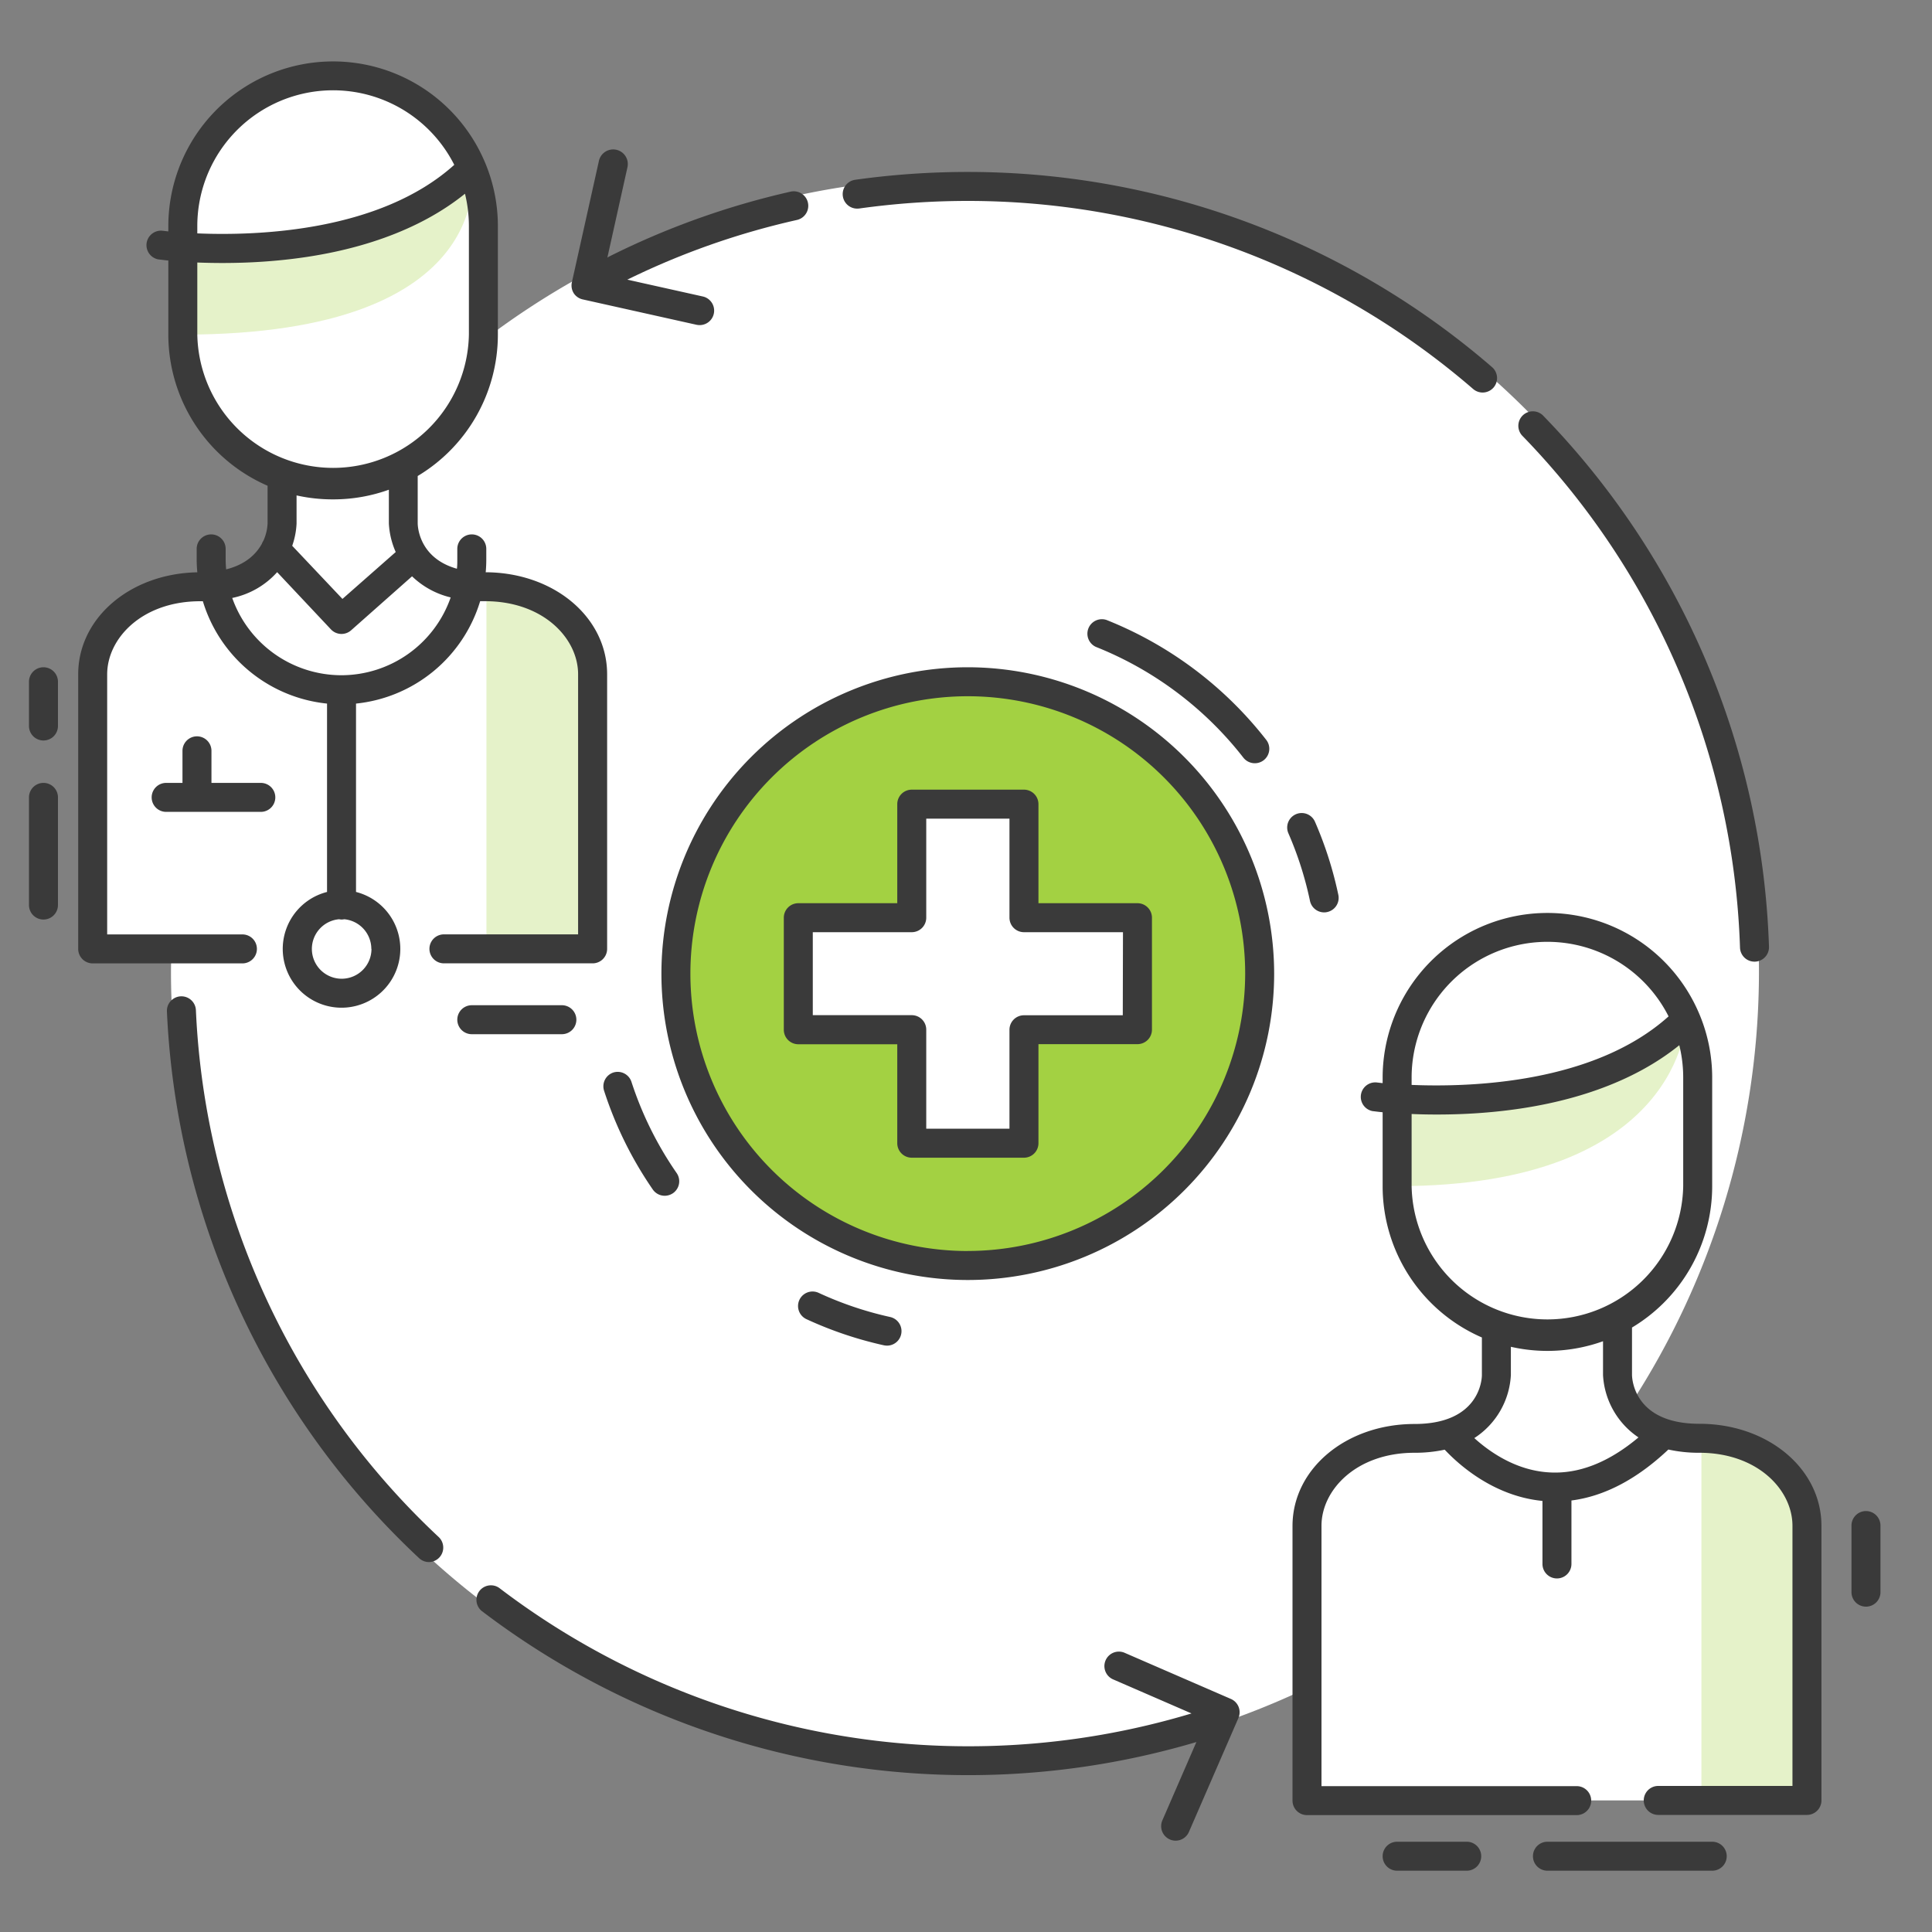 <svg id="Layer_1" data-name="Layer 1" xmlns="http://www.w3.org/2000/svg" viewBox="0 0 400 400"><rect x="0" y="0" width="400" height="400" fill="#808080" stroke="none"/><defs><style>.cls-1{fill:#fff;}.cls-2{fill:#a3d142;}.cls-3{fill:#e5f2c9;}.cls-4{fill:#3a3a3a;}</style></defs><title>icon</title><path class="cls-1" d="M349.09,296.76c-5,0-8.71-2.66-11.43-6.12A164.37,164.37,0,0,0,100.53,70.12c-.19-4.9-.45-13.49-.45-23.31,0-15.33-12.8-31.12-31.11-31.12S37.57,38.6,37.57,38.6V74.46c1.86,21.15,21.57,24.32,21.57,24.32l-.74,9.61c-1.39,7-2.55,13.31-20.55,13.31s-18.66,17.91-18.66,17.91v56.85H35.47c0,1.56-.07,3.12-.07,4.69a164.43,164.43,0,0,0,234.48,148.7l.72,22.91H374.11s.14-35.76.14-50S363.46,296.76,349.09,296.76Z"/><path class="cls-2" d="M201.37,141.4a60.72,60.72,0,1,0,60.72,60.72A60.72,60.72,0,0,0,201.37,141.4Zm32.12,70H210.65v22.84H188.11V211.4H165.28V188.86h22.83V166h22.54v22.83h22.84Z"/><path class="cls-3" d="M100.71,121.54v74.92h22V143.13C122.7,128,112,124,100.71,121.54Z"/><path class="cls-3" d="M352.26,296.76v74.92h22V318.34C374.25,303.18,363.58,299.24,352.26,296.76Z"/><path class="cls-3" d="M33.21,50.74S82,50.55,97.68,34.82c0,0,6.21,34.46-59.83,34.46C37.85,69.28,37.73,50.74,33.21,50.74Z"/><path class="cls-3" d="M289.26,228.49s45.68-2.35,59.83-17.37c0,0-.89,34.46-59.83,34.46Z"/><path class="cls-4" d="M125.7,196.46V139.61c0-11.82-11-21.07-25.14-21.13.08-.88.12-1.76.12-2.66v-2.18a3,3,0,1,0-6,0v2.18c0,.65,0,1.29-.08,1.93-7.72-2.17-8.1-8.53-8.12-9.37V98.55h0a34.12,34.12,0,0,0,16.6-29.26V46.81a33.89,33.89,0,0,0-2.59-13l-.06-.14A34.11,34.11,0,0,0,34.85,46.81v1.1l-1.24-.14a3,3,0,0,0-.81,5.94c.11,0,.84.11,2.05.23V69.28A34.15,34.15,0,0,0,55.4,100.57v7.79a9.68,9.68,0,0,1-.88,3.62,2.92,2.92,0,0,0-.31.61c-1.1,2-3.24,4.26-7.39,5.29-.06-.68-.1-1.36-.1-2.06v-2.18a3,3,0,0,0-6,0v2.18c0,.9.05,1.79.13,2.67-13.88.26-24.66,9.44-24.66,21.12v56.85a3,3,0,0,0,3,3h31a3,3,0,0,0,0-6h-28V139.61c0-7.44,7.21-15.13,19.27-15.13l.54,0a30.06,30.06,0,0,0,25.71,21.19v39a12.17,12.17,0,1,0,6,0v-39a30.06,30.06,0,0,0,25.7-21.2c.34,0,.67,0,1,0,12.07,0,19.28,7.69,19.28,15.13v53.85H91.91a3,3,0,0,0,0,6H122.7A3,3,0,0,0,125.7,196.46ZM40.85,46.81a28.11,28.11,0,0,1,53.2-12.68C78.63,48,53.24,48.84,40.85,48.32Zm0,22.47V54.35c1.56.06,3.31.1,5.21.1,3.42,0,7.33-.13,11.51-.53,16.09-1.51,29.35-6.27,38.7-13.81a28.39,28.39,0,0,1,.81,6.7V69.28a28.12,28.12,0,0,1-56.23,0ZM69,103.39a34,34,0,0,0,11.51-2v7a16.61,16.61,0,0,0,1.42,5.9L70.9,124,60.5,113a16.15,16.15,0,0,0,.9-4.59v-5.84A34.37,34.37,0,0,0,69,103.39Zm7.91,93.07a6.17,6.17,0,1,1-6.71-6.14,3.08,3.08,0,0,0,.54.06,3.31,3.31,0,0,0,.54-.06A6.18,6.18,0,0,1,76.88,196.46ZM70.71,139.8a24,24,0,0,1-22.63-16,17.07,17.07,0,0,0,9.3-5.34l11.14,11.85a3,3,0,0,0,4.17.19l12.62-11.18a17.29,17.29,0,0,0,8,4.37A24,24,0,0,1,70.71,139.8Z"/><path class="cls-4" d="M40.78,152.45a3,3,0,0,0-3,3v6.64H34.4a3,3,0,0,0,0,6H54a3,3,0,0,0,0-6H43.78v-6.64A3,3,0,0,0,40.78,152.45Z"/><path class="cls-4" d="M351.84,294.78c-13.38,0-13.93-9.09-13.95-10.1v-9.83h0a34.12,34.12,0,0,0,16.6-29.26V223.11a33.89,33.89,0,0,0-2.59-13l-.06-.14a34.11,34.11,0,0,0-65.58,13.18v1.1l-1.24-.14a3,3,0,0,0-.81,5.94c.11,0,.84.11,2.05.23v15.34a34.15,34.15,0,0,0,20.55,31.29v7.78c0,1-.56,10.13-13.94,10.13-14.17,0-25.27,9.28-25.27,21.12v56.86a3,3,0,0,0,3,3h55.84a3,3,0,1,0,0-6H273.6V315.9c0-7.43,7.21-15.12,19.27-15.12a29.07,29.07,0,0,0,6.24-.64c2.87,3.06,10.1,9.62,20.24,10.61V323.8a3,3,0,1,0,6,0V310.66c6.84-.88,13.56-4.41,20.07-10.55a29.17,29.17,0,0,0,6.42.67c12.06,0,19.27,7.69,19.27,15.12v53.86H343.32a3,3,0,1,0,0,6h30.79a3,3,0,0,0,3-3V315.9C377.11,304.06,366,294.78,351.84,294.78Zm-59.58-71.67a28.11,28.11,0,0,1,53.2-12.68c-15.42,13.84-40.81,14.7-53.2,14.19Zm0,22.47V230.64c1.56.07,3.31.11,5.21.11,3.42,0,7.33-.13,11.51-.53,16.09-1.51,29.35-6.27,38.7-13.82a28,28,0,0,1,.81,6.71v22.47a28.12,28.12,0,0,1-56.23,0Zm28.44,59.26c-6.91-.41-12.38-4.31-15.46-7.1a16.57,16.57,0,0,0,7.57-13.06v-5.84a34.13,34.13,0,0,0,19.08-1.15v7a16.61,16.61,0,0,0,7.34,12.91C333.07,302.77,326.86,305.23,320.7,304.84Z"/><path class="cls-4" d="M40.56,209.14a3,3,0,1,0-6,.28,165,165,0,0,0,52.2,113.17,3,3,0,0,0,2,.82,3,3,0,0,0,2.06-5.19A159.05,159.05,0,0,1,40.56,209.14Z"/><path class="cls-4" d="M360.25,196.2a3,3,0,0,0,3,2.9h.1a3,3,0,0,0,2.9-3.1A165.5,165.5,0,0,0,319.44,86a3,3,0,0,0-4.3,4.18A159.49,159.49,0,0,1,360.25,196.2Z"/><path class="cls-4" d="M177.88,43.17a162,162,0,0,1,22.49-1.57A159.93,159.93,0,0,1,305,80.54a3,3,0,0,0,4.23-.31A3,3,0,0,0,308.9,76,165.93,165.93,0,0,0,200.37,35.6,167.91,167.91,0,0,0,177,37.23a3,3,0,0,0,.84,5.94Z"/><path class="cls-4" d="M235.46,187H215V166.49a3,3,0,0,0-3-3H188.77a3,3,0,0,0-3,3V187H165.28a3,3,0,0,0-3,3v23.2a3,3,0,0,0,3,3h20.49v20.49a3,3,0,0,0,3,3H212a3,3,0,0,0,3-3V216.18h20.5a3,3,0,0,0,3-3V190A3,3,0,0,0,235.46,187Zm-3,23.2H212a3,3,0,0,0-3,3v20.49H191.77V213.18a3,3,0,0,0-3-3H168.28V193h20.49a3,3,0,0,0,3-3V169.49H209V190a3,3,0,0,0,3,3h20.5Z"/><path class="cls-4" d="M200.37,138.15a63.43,63.43,0,1,0,63.43,63.43A63.5,63.5,0,0,0,200.37,138.15Zm0,120.86a57.43,57.43,0,1,1,57.43-57.43A57.5,57.5,0,0,1,200.37,259Z"/><path class="cls-4" d="M120.7,62l23.5,5.24a3.69,3.69,0,0,0,.65.07,3,3,0,0,0,.65-5.93l-15.62-3.48A158.38,158.38,0,0,1,165,45.54a3,3,0,1,0-1.32-5.86A165.24,165.24,0,0,0,126,53.17l-.25.16,4.16-18.71A3,3,0,1,0,124,33.31l-5.6,25.15a3,3,0,0,0,.4,2.27A3,3,0,0,0,120.7,62Z"/><path class="cls-4" d="M254.85,351.75l-22.09-9.59a3,3,0,0,0-2.39,5.5l16.32,7.09a160.31,160.31,0,0,1-143.35-26,3,3,0,0,0-3.64,4.76,166.24,166.24,0,0,0,148,27.16l-7.05,16.23a3,3,0,0,0,1.56,3.94,2.92,2.92,0,0,0,1.19.25,3,3,0,0,0,2.75-1.8L256.4,355.7a3,3,0,0,0-1.55-3.95Z"/><path class="cls-4" d="M127,222.05a3,3,0,0,0-1.93,3.78,78.46,78.46,0,0,0,10.08,20.44,3,3,0,0,0,2.48,1.3,3.07,3.07,0,0,0,1.7-.53,3,3,0,0,0,.76-4.18A72.43,72.43,0,0,1,130.74,224,3,3,0,0,0,127,222.05Z"/><path class="cls-4" d="M183,278.53a3.59,3.59,0,0,0,.65.07,3,3,0,0,0,.64-5.93,72.21,72.21,0,0,1-14.8-5,3,3,0,0,0-2.52,5.45A78.94,78.94,0,0,0,183,278.53Z"/><path class="cls-4" d="M274.15,188.9a2.62,2.62,0,0,0,.62-.07,3,3,0,0,0,2.32-3.55,78.38,78.38,0,0,0-4.84-15.15,3,3,0,1,0-5.5,2.4,72.36,72.36,0,0,1,4.47,14A3,3,0,0,0,274.15,188.9Z"/><path class="cls-4" d="M229.1,128.36a3,3,0,0,0-2.21,5.57,73,73,0,0,1,30.54,22.94,3,3,0,0,0,2.36,1.15,3,3,0,0,0,1.85-.63,3,3,0,0,0,.52-4.21A79,79,0,0,0,229.1,128.36Z"/><path class="cls-4" d="M119.33,211.12a3,3,0,0,0-3-3H97.68a3,3,0,0,0,0,6h18.65A3,3,0,0,0,119.33,211.12Z"/><path class="cls-4" d="M303.67,381.31H289.26a3,3,0,0,0,0,6h14.41a3,3,0,0,0,0-6Z"/><path class="cls-4" d="M354.5,381.31H320.38a3,3,0,0,0,0,6H354.5a3,3,0,0,0,0-6Z"/><path class="cls-4" d="M9,138.15a3,3,0,0,0-3,3v9.16a3,3,0,0,0,6,0v-9.16A3,3,0,0,0,9,138.15Z"/><path class="cls-4" d="M9,162.09a3,3,0,0,0-3,3v22.29a3,3,0,0,0,6,0V165.09A3,3,0,0,0,9,162.09Z"/><path class="cls-4" d="M386.33,312.85a3,3,0,0,0-3,3v13.79a3,3,0,0,0,6,0V315.85A3,3,0,0,0,386.33,312.85Z"/></svg>